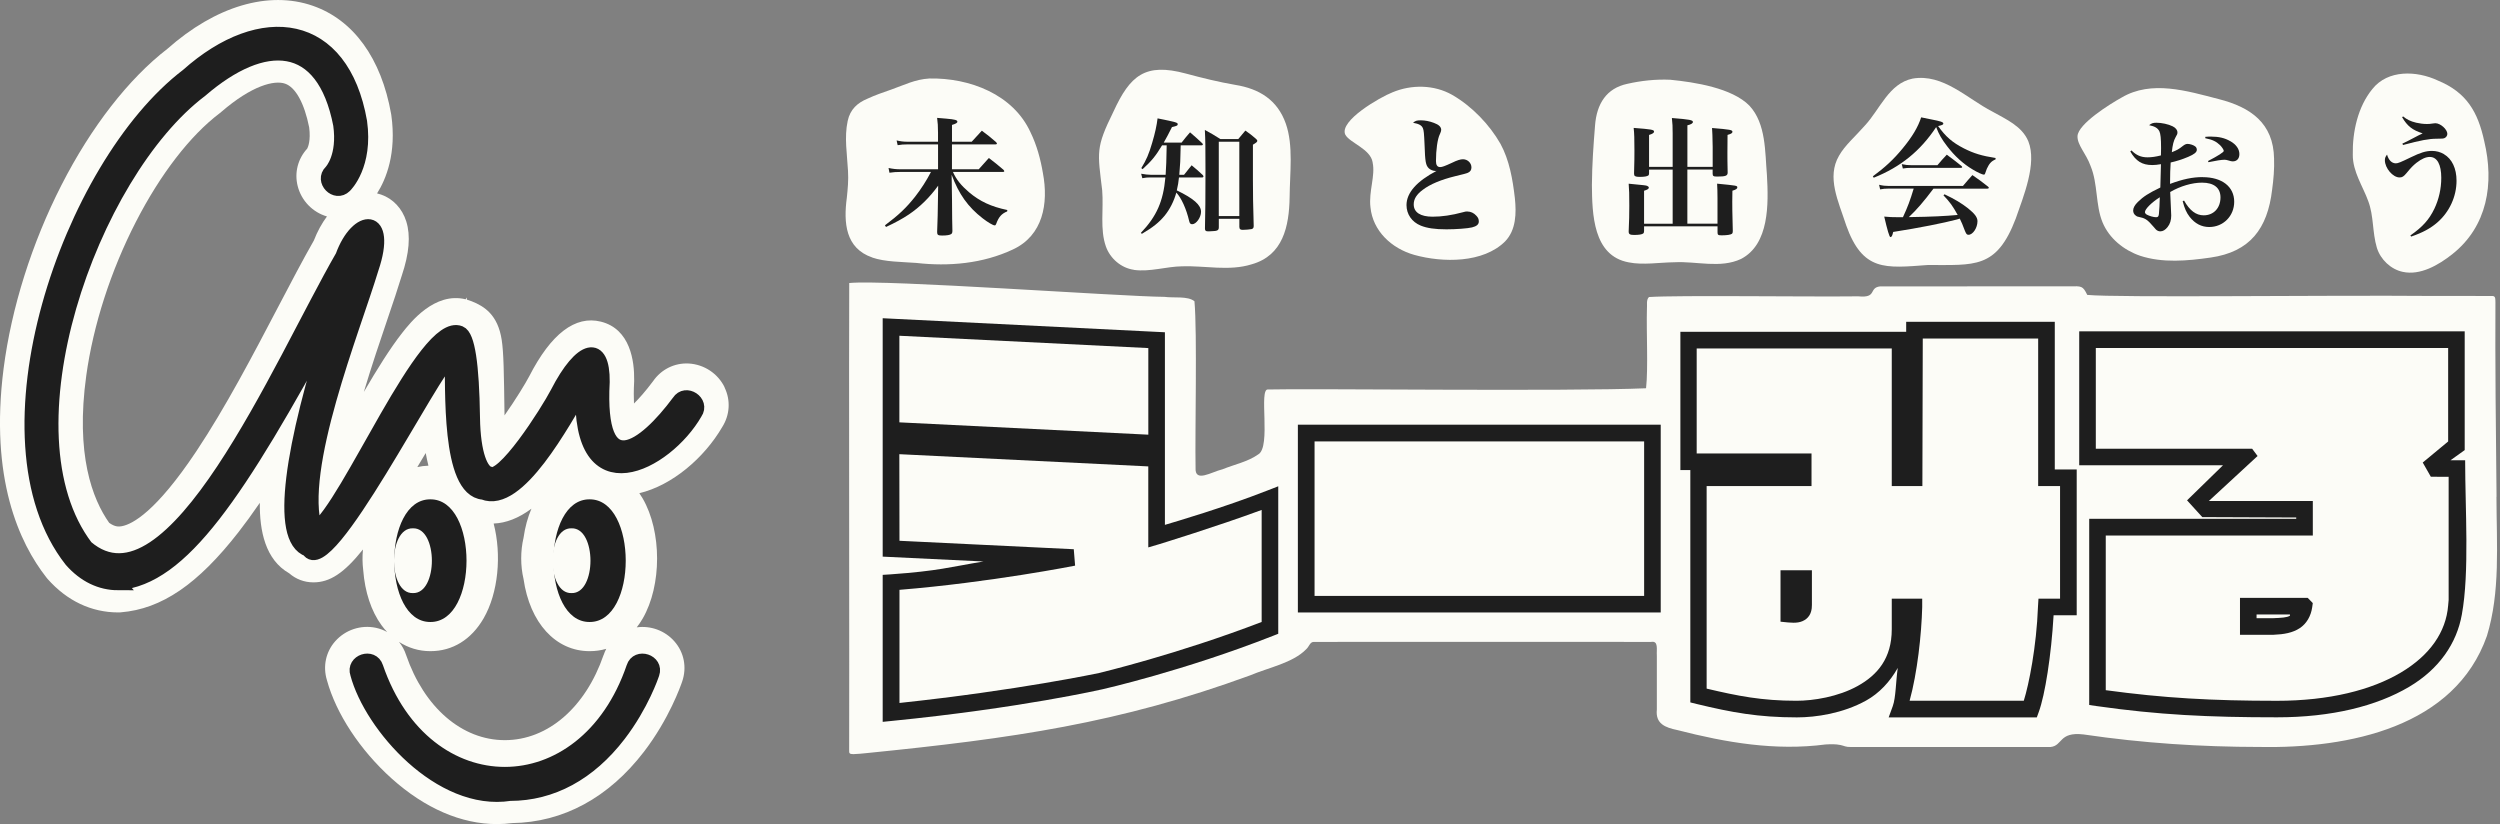 <?xml version="1.0" encoding="UTF-8"?>
<svg id="_レイヤー_2" data-name="レイヤー 2" xmlns="http://www.w3.org/2000/svg" viewBox="0 0 716 236">
  <rect x="0" y="0" width="716" height="236" fill="#808080" stroke="none"/>
  <defs>
    <style>
      .cls-1 {
        fill: #fcfcf7;
      }

      .cls-1, .cls-2, .cls-3 {
        stroke-width: 0px;
      }

      .cls-2, .cls-4 {
        fill: #1e1e1e;
      }

      .cls-3 {
        fill: none;
      }

      .cls-4 {
        stroke: #1e1e1e;
        stroke-miterlimit: 10;
        stroke-width: 4px;
      }
    </style>
  </defs>
  <g id="_レイヤー_1-2" data-name="レイヤー 1">
    <g>
      <g>
        <path class="cls-1" d="M207.54,110.94c-1.93-3.96-5.86-6.57-10.27-6.83-4.08-.22-7.89,1.67-10.23,5.06-2.15,2.88-4,4.95-5.47,6.4-.08-1.6-.09-3.69.05-6.39v-.36c.08-5.33-1.07-14.59-9.53-16.7-7.35-1.83-14.26,3.45-20.51,15.63-1,1.92-3.89,6.69-7.09,11.22v-.22c-.17-12.21-.24-17.78-.81-21.44-1.11-7.15-4.97-9.59-8.58-11.02-.48-.19-.94-.35-1.4-.48v-.62l-.34.53c-8.9-2.2-15.82,6.62-18.19,9.64-3.39,4.32-7.1,10.25-10.97,16.89,2.2-7.38,4.67-14.66,6.74-20.76,1.64-4.83,3.05-9.02,4.13-12.57,2.14-6.37,2.56-11.44,1.28-15.51-1.16-3.69-3.78-6.49-7.19-7.68-.39-.14-.78-.25-1.17-.34,2.59-4.1,5.61-11.48,4.08-22.41l-.05-.32c-2.81-15.95-10.78-26.96-22.45-31.01-12.65-4.39-27.8.1-41.59,12.3-11.08,8.52-21.87,22.38-30.38,39.06C9.12,69.59,3.25,88.25,1.03,105.56c-4.02,31.46,4.46,49.91,12.28,59.86l.33.4c5.54,6.26,12.53,9.58,20.23,9.58h.37l.37-.03c11.68-.96,22.07-8.04,33.68-22.95,1.98-2.54,4-5.32,6.12-8.41-.08,8.04,1.57,16.28,8.41,20.18,1.91,1.67,4.31,2.59,6.9,2.6h.05c4.65,0,8.72-2.59,14.18-9.42-.19,1.95-.17,3.97.07,5.9.49,6.3,2.3,11.75,5.23,15.78.51.7,1.06,1.36,1.63,1.96-.99-.55-2.08-.96-3.24-1.21-4.28-.9-8.74.58-11.64,3.86-2.71,3.06-3.58,7.23-2.36,11.18,2.61,9.55,9.52,20.05,18.53,28.13,9.52,8.54,19.95,13.05,30.15,13.05,1.47,0,2.95-.1,4.39-.29,14.59-.21,27.62-7.28,37.72-20.44,7.22-9.42,10.53-18.89,10.94-20.1,1.39-4.05.55-8.35-2.23-11.51-2.7-3.07-6.76-4.56-10.78-4.01.61-.78,1.18-1.62,1.7-2.52,5.5-9.48,5.5-24.91,0-34.39-.31-.53-.63-1.02-.96-1.51,9.41-2.24,18.58-10.11,23.72-18.91,2.21-3.47,2.48-7.7.69-11.37h0ZM172.86,187.61c-5.17,15.03-15.99,24.37-28.28,24.37-12.27,0-23.1-9.34-28.27-24.38-.46-1.41-1.16-2.68-2.05-3.77,2.67,1.73,5.72,2.66,8.96,2.66h.09c6.29,0,11.68-3.32,15.18-9.37,4.25-7.34,5.21-18.24,2.89-27.18,3.56-.13,7.18-1.55,10.82-4.25-1.06,2.48-1.83,5.28-2.26,8.34-.89,3.77-.89,8.02,0,11.79,1.8,12.57,9.19,20.67,18.9,20.67h.08c1.64,0,3.21-.23,4.71-.67-.3.57-.55,1.17-.76,1.8h0ZM121.93,129.76c.22,1.26.49,2.47.77,3.61-1.09.03-2.15.17-3.18.4.81-1.34,1.61-2.68,2.4-4.01ZM34.93,150.7c-.9.17-1.99.24-3.66-.96-4.84-6.84-9.68-19.61-6.56-42.19,1.99-14.42,7.03-30.04,14.2-43.99,7.03-13.7,15.57-24.76,24.03-31.15l.45-.37c8.78-7.58,15.19-9.14,18.26-8.08,3.01,1.04,5.52,5.6,6.9,12.53.48,3.78-.33,5.63-.56,6.07-2.69,2.93-3.71,6.9-2.73,10.74,1.06,4.17,4.26,7.49,8.38,8.69-1.45,1.94-2.73,4.26-3.75,6.89-3.15,5.51-6.64,12.19-10.34,19.24-7.04,13.45-15.02,28.69-23.37,41.2-11.52,17.26-18.25,20.8-21.24,21.37h0Z"/>
        <path class="cls-2" d="M168.86,143.01c13.8-.07,13.8,35.2,0,35.13-13.8.07-13.8-35.21,0-35.13Z"/>
        <path class="cls-2" d="M123.26,143.01c13.8-.07,13.8,35.2,0,35.13-13.8.07-13.8-35.21,0-35.13Z"/>
        <path class="cls-1" d="M163.68,151.31c7.24-.23,7.24,18.78,0,18.55-7.24.23-7.24-18.78,0-18.55Z"/>
        <path class="cls-1" d="M118.26,151.31c7.24-.23,7.24,18.78,0,18.55-7.24.23-7.24-18.78,0-18.55Z"/>
        <path class="cls-4" d="M146.05,227.38c-19.9,3.11-39.79-19.54-43.76-34.45-1.22-3.53,4.34-5.39,5.48-1.82,13.96,40.75,59.72,40.67,73.62,0,1.12-3.55,6.72-1.72,5.48,1.82-.12.36-3.01,8.97-9.57,17.52-8.51,11.1-19.29,16.93-31.26,16.93Z"/>
        <path class="cls-4" d="M33.88,167.05c-5.06,0-9.67-2.22-13.49-6.54-27.5-34.94-.7-113.09,33.3-138.94,21.18-18.91,44.33-15.83,49.45,13.32,1.72,12.36-4.1,18.15-4.35,18.39-2.65,2.65-6.71-1.55-4.04-4.12.21-.22,3.96-4.27,2.67-13.47-4.86-25.01-21.85-25.38-39.92-9.79C25.89,49.77-.29,123.79,24.71,156.68c24.63,21.13,55.4-52.15,73.33-83.29,4.32-11.93,13.71-12.12,8.44,3.45-5.41,17.86-21.51,57.44-16.17,74.78,9.48-6.75,31.34-60.37,41.41-56.31,2.29.91,3.54,8.99,3.75,24.24.15,10.91,2.53,15.44,4.52,16,3.8,2.85,16.81-17.68,19.56-22.96,6.99-13.62,13.22-14.78,13.07-3.21-1.54,28.94,11.81,19.05,21.76,5.66,2.01-3.15,6.94.12,4.8,3.2-8.43,14.71-33.71,27.99-32.36-6.47-5.46,8.88-18.38,33.46-28.4,29.34-10.24-.81-8.73-30.49-9.12-39.09-5.3,3.96-35.62,64.75-41.02,55.44-9.07-3.09-4.65-29.9,6.88-65.76-27.06,49.92-43.09,73.84-61.29,75.34h0Z"/>
      </g>
      <rect class="cls-3" x="0" width="716" height="236"/>
      <g>
        <path class="cls-1" d="M715.01,142.26c-.2-17.13-.42-40.21-.32-55.7-.05-.76.12-1.69-.74-1.78-1.73-.04-8.15,0-17.18-.02-31.13-.27-90.31.54-98.98-.3-1.29-2.64-1.61-2.51-5.03-2.45-12.68,0-46.36,0-54.28.01-3.41.39-.75,3.41-6.26,2.85-14.88.18-51.51-.36-59.95.2-.86.8-.47,2.35-.59,3.5-.19,6.35.39,16.87-.25,22.63-21.85.96-97.63.02-108.24.35-2.82-.46.96,16.45-2.83,18.59-3.02,2.13-6.69,2.83-10.22,4.26-3.22.77-7.98,3.95-7.73-.43-.2-9.71.5-38.81-.32-47.69-1.9-1.57-6.07-.89-8.56-1.26-12.71-.1-80.12-5.02-90.31-3.96-.12,10.9.06,120.62-.02,133.7.02.86-.15,1.24,1.32,1.22,1.26-.04,2.45-.17,3.75-.3,41.87-4.21,72.2-8.52,109.83-22.28,5.1-2.17,12.16-3.54,15.94-7.41.99-.87,1.1-2.23,2.35-2.15,11.61-.03,74.82.02,96.49,0,2.19-.38,1.5,2.15,1.64,4.03,0,3.9,0,11.21,0,15.33-.44,4.09,2.38,5.17,5.91,5.9,13.93,3.57,27.98,6,42.41,4.11,1.63-.08,2.81-.13,4.27.16,1.09.23,1.51.61,2.98.57,15.89,0,41.27.01,57.17,0,3.55-.35,2.33-4.42,9.44-3.6,17.14,2.52,33.54,3.56,50.47,3.59,25.72.47,55.92-5.72,65.09-31.83,3.85-12.65,2.76-26,2.72-39.7v-.11h0Z"/>
        <path class="cls-2" d="M333.63,150.32v-55.16l-2.25-.11-78.58-3.91v68.28l28.87,1.39c-9.65,1.58-12.72,2.7-26.64,3.69l-2.23.14v42.1l2.64-.27c36.89-3.67,60.33-9.07,60.35-9.07,0,0,23.34-5.28,48.78-15.29l1.52-.6v-42.24l-3.26,1.27c-12.26,4.8-26.19,8.89-29.2,9.78h0ZM257.58,96.16l71.3,3.53v24.8l-71.3-3.53v-24.8ZM361.34,178.13c-24.13,9.28-46.58,14.62-46.58,14.62,0,0-23.27,4.97-57.15,8.58v-32.4c26.09-2.13,50.3-6.93,50.3-6.93l-.38-4.7-49.92-2.42-.04-24.8,71.3,3.5v23.2l3.05-.9s16.25-4.98,29.42-9.83v32.08h0Z"/>
        <path class="cls-2" d="M371.71,175.41h103.92v-53.78h-103.92v53.78ZM376.49,126.42h94.39v44.25h-94.39v-44.25Z"/>
        <path class="cls-2" d="M588.49,134.43v-42.26h-42.56v2.85h-64.67v39.6h2.85v66.55l1.85.46c9.99,2.41,17.6,3.83,28.65,3.83,5.48,0,13.2-1.13,19.86-4.83,3.73-2.08,6.79-5.33,9.05-9.34-.57,3.9-.53,8.48-1.44,10.97l-1.17,3.21h42.43l.57-1.57c1.79-4.9,3.57-16.16,4.24-27.68h6.62v-41.77h-6.28ZM590.01,171.45h-6.19l-.14,2.28c-.43,11.44-2.59,22.29-4.07,26.97h-32.7c2.22-8.01,3.41-19.04,3.61-26.81v-2.44h-8.72v8.77c0,8.36-4.13,13.12-9.75,16.24-5.62,3.13-12.75,4.24-17.55,4.24-9.95,0-16.82-1.38-25.72-3.48v-58.01h30.04v-9.34h-32.89v-30.07h55.87v39.41h8.77l.11-42.26h33.05v42.26h6.27v32.24h0Z"/>
        <path class="cls-2" d="M641.53,171.23v10.57h9.62c3.01-.12,5.47-.57,7.47-1.88,2-1.3,3.23-3.51,3.59-5.98l.17-1.22-1.45-1.49h-19.39ZM655.84,176.35c-.89.52-2.37.6-4.83.7h-4.73v-1.06h9.56v.36Z"/>
        <path class="cls-2" d="M706.03,131.82h-4.21l4.07-2.91v-34.01h-110.4v38.35h41.18l-10.3,10.05,4.37,4.8,26.9.11v.38h-59.29v53.32l2.03.3c17.71,2.53,32.16,3.23,51.74,3.23,15.63,0,28.55-3.2,37.89-8.75,8.54-5.07,13.6-12.41,15.07-20.72,2.2-12.04.94-30.29.94-44.16h0ZM701.29,171.86l-.14,1.55c-.61,7.6-5.22,14.27-13.58,19.23-8.36,4.97-20.46,8.07-35.45,8.07-18.7,0-32.49-.79-49.03-3.04v-44.3h59.3v-9.89h-29.77l13.95-12.88-1.56-2.09h-44.77v-28.85h100.91v26.78l-7.28,6.03,2.32,4.07,5.1.02v35.28h0Z"/>
        <path class="cls-2" d="M509.94,178.05l2.17.22c2.13.19,3.79.11,5.22-1.03,1.42-1.14,1.6-2.85,1.6-3.97v-9.94h-8.99v14.72h0Z"/>
      </g>
      <g>
        <path class="cls-1" d="M249.87,73.78c3.61,1.23,8.29,1.21,12.54,1.52,9.34,1.07,19.07.2,27.7-3.86,8.6-4,10.23-13.15,8.58-21.86-.67-3.99-1.75-7.98-3.52-11.62-4.97-10.96-17.49-15.7-28.98-15.48-4.14.24-7.23,1.87-10.85,3.14-2.44.85-4.7,1.62-6.89,2.64-2.84,1.18-4.96,3.03-5.67,6.37-1.02,4.68-.16,9.56.09,14.3.17,2.68-.08,5.24-.34,7.71-.95,7.09-.44,14.45,7.28,17.1l.08.03h0Z"/>
        <path class="cls-1" d="M324.77,77.3c4.55.63,9.2-.96,13.78-1.03,6.45-.23,13.52,1.46,19.95-.58,8.99-2.54,10.71-10.91,10.85-19.2.05-6.98,1.13-14.77-1.1-21.1-2.39-6.78-7.61-9.98-14.46-11.08-4.77-.82-9.51-1.99-14.18-3.25-11.66-3.14-15.96.55-20.73,10.94-5.13,10.4-4.52,11.53-3.21,22.53.44,5.35-.69,11.14,1.07,16.09,1.21,3.42,4.36,6.12,7.94,6.64l.09.02h-.01Z"/>
        <path class="cls-1" d="M393.12,46.55c.83,3.79-1.17,8.27-.62,12.81.67,6.8,6.04,11.8,12.55,13.64,8.17,2.28,19.76,2.38,26.02-3.87,3.15-3.27,3.24-8.08,2.79-12.36-.61-5.36-1.58-10.93-4.13-15.59-3.14-5.5-8.16-10.74-13.81-14-5.19-2.95-11.68-3.02-17.13-.73-3.55,1.39-15.32,8.15-13.5,12.11,1.23,2.33,7.22,4.09,7.83,7.92l.02.07Z"/>
        <path class="cls-1" d="M455.92,52.81c.07,8.46.3,20.45,10.54,22.33,4.08.83,8.77.02,13.13-.03,6.29-.33,13.12,1.83,19.03-.94,8.12-4.21,7.9-15.72,7.43-24.03-.57-6.65-.22-14.69-5-19.86-4.97-5.09-15.71-6.75-22.69-7.44-4.16-.18-8.28.26-12.3,1.17-5.94,1.27-8.77,5.67-9.24,11.95-.45,5.59-.85,11.13-.89,16.75v.1h0Z"/>
        <path class="cls-1" d="M528.72,64.46c4.74,13.32,11.2,12.34,23.37,11.44,13.38-.05,19.7,1.22,25.22-13.3,2.16-6.25,6.16-15.79,3.6-22.14-1.79-4.33-6.41-6.32-10.3-8.51-7.2-3.69-14.08-10.94-22.84-9.44-6.81,1.41-9.33,8.79-13.67,13.45-2.58,2.97-5.75,5.67-7.41,8.65-3.59,6.17-.18,13.02,2,19.74l.04.1h0Z"/>
        <path class="cls-1" d="M598.73,47.51c2.14,5.09,1.39,11.23,3.45,16.2,1.9,4.57,6.05,7.93,10.77,9.55,6.44,2.11,13.49,1.46,20.14.51,11.3-1.61,16.33-8.28,17.64-19.4.41-2.97.67-6,.56-8.98-.18-10.13-6.73-14.69-15.85-17.01-9.11-2.35-19.25-5.5-27.83-.43-3.32,1.84-12.47,7.55-12.61,11.04-.11,2.51,2.47,5.02,3.7,8.44l.03.09h-.01Z"/>
        <path class="cls-1" d="M673.84,44.37c-.03,4.81,2.95,9.1,4.42,13.22,1.62,4.26,1.14,8.92,2.48,13.39,1.06,3.4,4.02,6.16,7.41,6.88,5,1.1,10.25-1.95,14.16-5.04,10.1-7.98,12.08-20.26,9.17-32.41-1.81-8.35-5.06-13.98-13.33-17.37-6.05-2.82-14.25-3.14-18.7,2.45-4.17,5.09-5.73,12.26-5.61,18.78v.1h0Z"/>
        <path class="cls-2" d="M272.9,49.25h14.32c.26,0,.4-.07.4-.22,0-.11-.07-.22-.22-.4-1.76-1.5-2.32-1.95-4.19-3.38-.88.99-1.87,2.09-2.9,3.23h-7.67v-7.12h12.45c.26,0,.44-.11.44-.26,0-.04-.11-.22-.22-.37-1.76-1.5-2.27-1.95-4.11-3.3-.92,1.03-1.91,2.06-2.9,3.16h-5.65v-4.81c1.1-.33,1.54-.59,1.54-.92,0-.48-.7-.66-3.16-.88-.59-.04-1.5-.11-2.64-.22.18,1.32.26,2.46.26,4.26v2.57h-8.81c-1.03,0-1.98-.11-3.05-.37l.3,1.36c1.1-.18,1.62-.22,2.72-.22h8.85v7.12h-10.91c-1.03,0-2.09-.11-3.27-.37l.26,1.36c1.25-.18,1.91-.22,2.97-.22h8.92c-1.25,2.42-2.79,4.84-4.55,7.09-2.5,3.16-4.7,5.25-8.63,8.19l.3.48c2.68-1.25,4.77-2.39,6.57-3.6,3.16-2.13,5.95-4.89,8.37-8.23l-.07,4.66c-.04,3.19-.07,4.41-.22,8.56v.07c0,.81.26.99,1.4.99,1.36,0,2.27-.15,2.64-.44.22-.15.33-.4.33-.92-.04-1.5-.04-1.62-.07-3.52,0-1.32-.04-3.09-.04-5.29l-.11-7.24c2.06,5.54,4.67,9.21,8.89,12.48,1.47,1.14,2.97,2.02,3.42,2.02.22,0,.33-.11.44-.4.73-2.02,1.54-2.94,3.16-3.6l.04-.4c-4.59-.95-7.86-2.46-10.98-5.1-2.27-1.95-3.64-3.64-4.59-5.8h0Z"/>
        <path class="cls-2" d="M359.61,39.67c-1.21-1.03-1.58-1.32-2.94-2.27-.88,1.03-1.17,1.36-2.02,2.42h-5.14c-1.91-1.21-2.5-1.54-4.44-2.61.15,2.94.18,4.55.18,11.97,0,8.66-.04,10.65-.15,16.27,0,.62.22.81.92.81h.15c.11,0,.4,0,.81-.04,1.69-.04,2.09-.25,2.09-1.14v-2.42h5.88v2.32c.04.66.26.85.99.85s2.05-.11,2.53-.22c.4-.11.59-.37.59-.85v-.15c-.18-6.72-.22-8.33-.22-12.96v-10.21c.99-.59,1.25-.81,1.25-1.1,0-.18-.11-.37-.48-.66h0ZM354.94,61.88h-5.88v-21.29h5.88v21.29Z"/>
        <path class="cls-2" d="M341.28,47.34c-.95,1.17-1.25,1.54-2.17,2.72h-1.36c.26-3.09.33-4.04.4-8.44h6.02c.18,0,.33-.11.33-.26,0-.11-.07-.22-.22-.37-1.5-1.4-1.95-1.8-3.45-3.09-1.1,1.25-1.4,1.65-2.42,2.94h-5.11c.85-1.5,1.32-2.39,2.35-4.44,1.4-.33,1.65-.44,1.65-.81,0-.48-.3-.59-5.77-1.69-.26,2.09-.7,4.15-1.54,6.98-.92,3.16-1.65,4.89-3.12,7.27l.37.3c2.54-2.32,3.71-3.71,5.58-6.83h1.32c-.11,4.92-.11,5.69-.3,8.44h-4.26c-.73,0-1.69-.11-2.75-.3l.33,1.28c.95-.18,1.43-.22,2.2-.22h4.41c-.62,6.9-2.54,11.16-7.01,15.86l.26.3c3.19-1.87,4.92-3.27,6.54-5.21,1.47-1.8,2.68-4.19,3.34-6.61,1.43,1.5,2.9,4.74,3.67,8.11.15.7.4.95.88.95,1.14,0,2.53-1.95,2.53-3.56,0-1.95-2.13-3.82-6.94-6.13.33-1.47.48-2.32.62-3.71h6.68c.18,0,.33-.15.33-.3,0-.07-.07-.22-.18-.37-1.36-1.28-1.8-1.65-3.23-2.83v-.02Z"/>
        <path class="cls-2" d="M420.24,60.56c-.37,0-.7.04-1.25.22-3.27.88-6.06,1.28-8.7,1.28-3.49,0-5.4-1.25-5.4-3.52,0-1.54.81-2.87,2.61-4.19,2.13-1.62,5.25-2.9,9.26-3.89,2.18-.51,3.4-.84,3.67-.99.7-.33.99-.81.99-1.54,0-1.25-1.1-2.32-2.42-2.32-.73,0-1.62.26-3.19,1.03-2.06.95-2.79,1.21-3.34,1.21-.81,0-1.21-.55-1.21-1.72,0-3.19.44-6.35,1.1-7.67.27-.56.4-.98.4-1.25,0-.85-.66-1.5-2.09-2.02-1.25-.48-2.57-.73-3.74-.73s-1.54.11-2.24.7c1.69.3,2.5.73,2.83,1.58.25.62.33,1.36.48,4.89.15,4.67.33,5.73,1.21,6.57.44.44,1.29.77,1.98.77.07,0,.15,0,.26-.04-5.69,2.97-8.63,6.28-8.63,9.81,0,2.61,1.54,4.84,4.07,5.87,1.8.73,4.04,1.07,7.38,1.07,2.72,0,6.06-.25,7.31-.55,1.32-.33,1.95-.85,1.95-1.69,0-.66-.18-1.1-.7-1.65-.73-.81-1.62-1.21-2.57-1.21v-.02Z"/>
        <path class="cls-2" d="M491.78,52.59c.07,1.03.11,2.64.11,4.15v7.31h-8.63v-15.5h7.24v1.17c0,.7.22.85,1.29.85,2.42,0,3.01-.22,3.01-1.14-.07-2.9-.07-4.26-.07-5.76l.04-5.03c1.03-.3,1.4-.52,1.4-.88,0-.55-.55-.66-5.84-1.1.08.86.14,2.66.18,5.4v5.73h-7.24v-11.9c1.07-.25,1.58-.59,1.58-.95,0-.55-.85-.73-6.02-1.14.18,1.47.22,2.64.22,4.41v9.58h-6.76v-9.14c1.03-.33,1.43-.59,1.43-.95,0-.55-.62-.66-5.84-1.07.18,1.58.22,3.12.22,6.5,0,1.98,0,2.61-.11,6.57.04.3.07.48.07.52.18.33.66.44,1.62.44,1.25,0,2.06-.15,2.39-.4.15-.11.22-.3.22-.62v-1.07h6.76v15.5h-8.19v-9.44c.99-.3,1.36-.55,1.36-.88,0-.22-.15-.37-.48-.52-.44-.15-.73-.18-5.29-.62.15,1.76.18,3.01.18,6.35,0,2.72-.04,4-.18,7.31v.07c0,.73.37.95,1.58.95,1.32,0,2.28-.15,2.61-.44.15-.15.22-.3.22-.7v-1.32h21.04v1.72c0,.73.18.85,1.21.85,1.47,0,2.57-.18,2.9-.44.18-.15.26-.33.26-.77-.15-6.21-.15-6.61-.15-8.48,0-.66,0-1.76.04-3.09.99-.3,1.4-.55,1.4-.95,0-.51-.11-.51-5.77-1.07h0Z"/>
        <path class="cls-2" d="M555.07,36.1c1.21-.26,1.5-.4,1.5-.73,0-.4-.8-.66-3.45-1.17-.66-.15-1.65-.33-2.9-.59-.88,2.75-2.53,5.54-5.32,8.92-2.53,3.09-5.1,5.47-8.52,7.97l.26.4c7.71-3.09,13.33-7.64,17.88-14.5.81,2.13,1.58,3.45,3.16,5.51,2.13,2.79,4.59,5.03,7.31,6.64,1.32.81,2.79,1.47,3.16,1.47.22,0,.33-.11.44-.48.11-.3.3-.88.44-1.21.7-1.5,1.28-2.17,2.5-2.68v-.4c-3.97-.62-6.24-1.32-9.07-2.75-3.3-1.69-5.21-3.34-7.38-6.39h.01Z"/>
        <path class="cls-2" d="M561.53,48.08c.3,0,.44-.07.44-.22,0-.11-.07-.22-.26-.37-1.8-1.43-2.35-1.87-4.15-3.19-1.17,1.25-1.54,1.65-2.68,3.01h-7.49c-.99,0-1.69-.07-2.72-.3l.3,1.25c.99-.15,1.47-.18,2.2-.18h14.36Z"/>
        <path class="cls-2" d="M564.91,50.13c-1.17,1.32-1.54,1.72-2.72,3.12h-21.34c-.88,0-1.62-.07-2.68-.33l.3,1.32c.95-.18,1.47-.22,2.27-.22h7.34c-1.03,3.42-1.69,5.18-3.08,8.19h-1.21c-1.8,0-2.68-.04-4.15-.18.91,3.92,1.49,5.87,1.77,5.87.37,0,.55-.37.8-1.47,7.49-1.17,14.47-2.57,18.22-3.56.34-.1.63-.18.85-.26.55,1.14.77,1.62,1.47,3.49.4.95.55,1.14,1.03,1.14,1.25,0,2.57-1.98,2.57-3.89,0-1.1-.77-2.13-2.68-3.67-1.91-1.5-3.82-2.64-6.76-4.04l-.3.3c1.95,2.06,2.61,3.01,4.07,5.62-3.71.33-7.16.52-13.99.62,2.27-2.13,4.26-4.44,7.05-8.15h15.46c.22,0,.4-.11.4-.25,0-.07-.07-.22-.22-.33-1.87-1.5-2.5-1.91-4.48-3.3h0Z"/>
        <path class="cls-2" d="M630.83,50.72c-2.87,0-5.69.59-9.33,1.95.04-3.3.04-4.04.18-6.13,1.65-.37,3.3-.88,5.03-1.62,1.72-.73,2.46-1.32,2.46-2.02,0-.37-.15-.7-.4-.92-.44-.4-1.54-.77-2.24-.77-.44,0-.85.18-1.4.62-1.1.88-1.62,1.17-3.12,1.76.22-2.13.52-3.3,1.1-4.33.44-.7.51-.95.51-1.32,0-.7-.48-1.32-1.36-1.76-1.25-.62-3.16-1.03-4.66-1.03-.95,0-1.4.15-2.09.7,1.65.33,2.5.85,2.94,1.76.33.7.48,2.02.48,4.81,0,.73,0,1.17-.04,2.09-1.43.37-2.68.55-3.82.55-1.87,0-3.23-.59-4.62-1.98l-.33.3c1.58,2.75,3.38,3.89,6.28,3.89.85,0,1.36-.07,2.5-.25-.07,2.24-.11,4.48-.18,6.69-3.42,1.65-4.84,2.57-6.46,4.15-.88.88-1.32,1.69-1.32,2.42,0,.59.25,1.1.7,1.43.37.3.55.37,1.47.55,1.36.3,2.05.81,3.56,2.57.42.47.67.76.77.88.37.37.81.55,1.28.55.74,0,1.43-.4,2.09-1.25.7-.88,1.03-1.95,1.03-3.27,0-.48-.04-1.03-.07-1.65-.12-2.3-.2-4-.22-5.1,2.9-1.69,6.28-2.68,9.11-2.68,3.42,0,5.29,1.5,5.29,4.22,0,3.05-1.95,5.14-4.81,5.14-2.2,0-4-1.36-5.62-4.22l-.4.15c.55,2.17,1.07,3.27,1.98,4.48,1.51,1.95,3.42,2.94,5.62,2.94,4.04,0,7.16-3.16,7.16-7.23,0-4.33-3.49-7.05-9.03-7.05h-.02ZM618.31,61.33c-.11.7-.26.88-.81.88-.73,0-1.87-.33-2.64-.73-.37-.22-.55-.48-.55-.73,0-.85,1.84-2.72,4.26-4.26,0,1.14-.18,4.26-.26,4.84h0Z"/>
        <path class="cls-2" d="M638.76,40.44c-1.58-.92-3.3-1.32-5.51-1.32-.55,0-.88,0-1.65.07v.4c2.05.4,3.12.92,4.22,1.98.59.59,1.07,1.36,1.07,1.65,0,.37-1.69,1.43-4.52,2.9l.15.33c2.13-.44,3.74-.7,4.55-.7.4,0,.7.07,1.21.22.55.18.85.25,1.17.25,1.17,0,1.91-.77,1.91-2.09,0-1.43-.92-2.75-2.61-3.71Z"/>
        <path class="cls-2" d="M693.85,38.2c-.42.2-.79.38-1.14.55-1.1.59-2.06,1.09-2.87,1.5-.73.37-1.33.66-1.8.88l.18.4c5.07-1.36,7.46-1.8,9.62-1.8,1.72,0,1.87-.04,2.27-.18.48-.22.81-.7.81-1.21,0-1.29-1.98-3.05-3.42-3.05-.15,0-.3,0-.44.04-1.25.18-1.43.18-2.02.18-.99,0-2.09-.15-3.05-.37-1.65-.4-2.68-.92-3.74-1.8l-.29.22c1.5,2.57,2.97,3.71,5.87,4.63h0Z"/>
        <path class="cls-2" d="M699.95,44.14c-1.07-.62-2.2-.92-3.45-.92-1.72,0-3.27.48-6.06,1.84-2.87,1.4-3.67,1.72-4.26,1.72-1.17,0-2.09-.92-2.53-2.5-.48.62-.62.99-.62,1.62,0,2.24,2.28,4.92,4.19,4.92.77,0,1.17-.25,1.98-1.21,1.32-1.62,1.91-2.2,2.86-2.97,1.47-1.14,2.72-1.69,3.82-1.69,2.13,0,3.3,2.17,3.3,5.99,0,3.12-.7,6.17-1.98,8.85-1.5,3.12-3.38,5.21-6.87,7.64l.22.33c3.38-1.17,5.54-2.35,7.53-4.07,3.45-3.01,5.47-7.41,5.47-11.93,0-3.52-1.29-6.24-3.6-7.6Z"/>
      </g>
    </g>
  </g>
</svg>